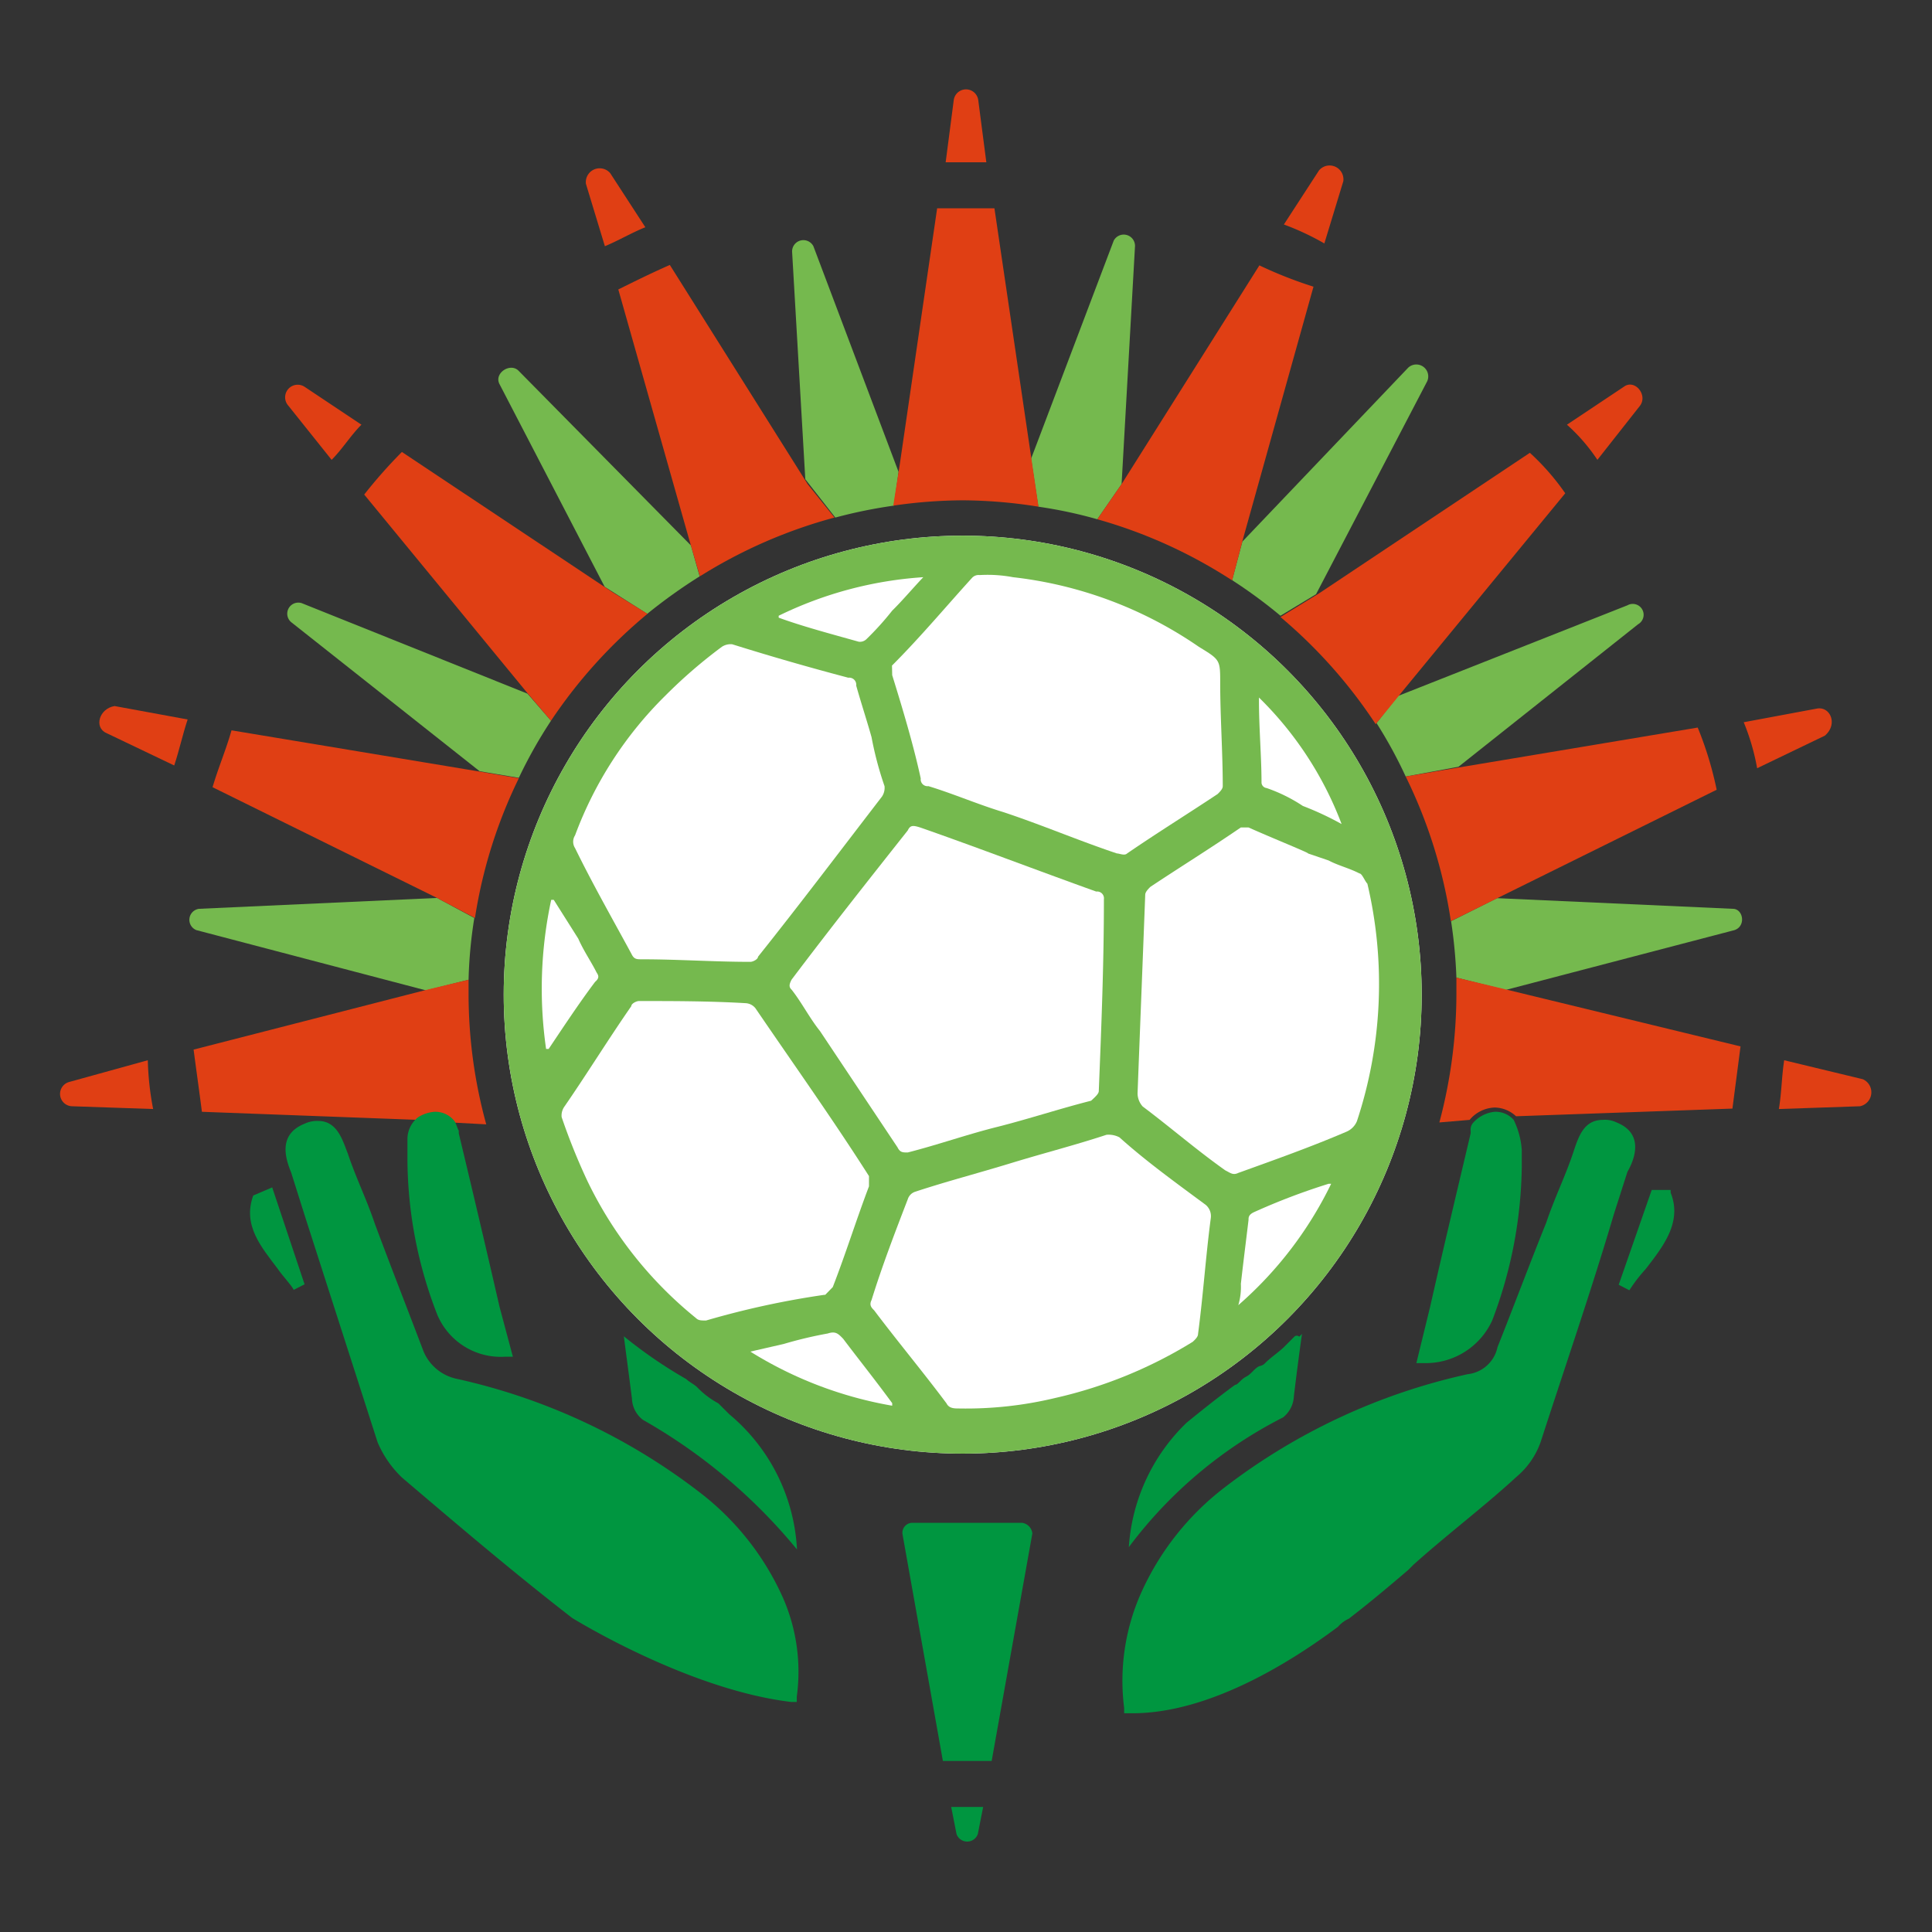 <?xml version="1.0" encoding="UTF-8"?> <svg xmlns="http://www.w3.org/2000/svg" id="Ebene_1" data-name="Ebene 1" viewBox="0 0 90.71 90.71"><rect x="0" y="0" width="90.71" height="90.71" fill="#333333" stroke="none"/><defs><style>.cls-1{fill:#fff;}.cls-2{fill:#75b94e;}.cls-3{fill:#e03f14;}.cls-4{fill:#009640;}</style></defs><circle class="cls-1" cx="45.2" cy="46.7" r="21.55"></circle><path class="cls-2" d="M42.19,22.16l-4-10.6a.53.53,0,0,0-1,.25l.62,10.69,1.41,1.8a22.7,22.7,0,0,1,2.75-.56Z"></path><path class="cls-2" d="M32.44,25.61l-8.1-8.21c-.39-.38-1.15.12-.89.63l4.94,9.52,2,1.27a25,25,0,0,1,2.46-1.76Z"></path><path class="cls-2" d="M24.77,32.57l-10.6-4.25a.52.52,0,0,0-.5.89l8.85,7,1.84.31a22,22,0,0,1,1.51-2.68Z"></path><path class="cls-2" d="M20.52,42.16l-11.17.51a.52.52,0,0,0-.13,1L20,46.5,22,46a21.41,21.41,0,0,1,.27-2.9Z"></path><path class="cls-2" d="M81.36,42.67l-11.07-.5-2.16,1.08a23.09,23.09,0,0,1,.25,2.65l2.31.58,10.67-2.79C82,43.56,81.87,42.67,81.36,42.67Z"></path><path class="cls-2" d="M68.48,36l8.43-6.69a.51.51,0,0,0-.5-.89L65.63,32.68l-1,1.27A21.31,21.31,0,0,1,66,36.46Z"></path><path class="cls-2" d="M61.79,27.9l5.22-10a.56.56,0,0,0-.89-.64l-7.79,8.17-.48,1.81a23.25,23.25,0,0,1,2.27,1.67Z"></path><path class="cls-2" d="M52.66,22.73l.63-11.17a.53.53,0,0,0-1-.26L48.41,21.54l.34,2.25a21,21,0,0,1,2.77.59Z"></path><path class="cls-3" d="M5,34.42l3.18,1.52c.25-.76.38-1.4.63-2.16l-3.43-.63C4.65,33.27,4.4,34.16,5,34.42Z"></path><path class="cls-3" d="M22.3,36.19l-11.43-1.9c-.25.89-.63,1.78-.89,2.67l10.54,5.2,1.78.94a22.82,22.82,0,0,1,2.06-6.56Z"></path><path class="cls-3" d="M30.4,28.82l-1.62-1-9.91-6.6a23.13,23.13,0,0,0-1.77,2l7.62,9.27,1.15,1.35A23.37,23.37,0,0,1,30.4,28.82Z"></path><path class="cls-3" d="M15.57,21.59c.51-.51.89-1.14,1.4-1.65L14.3,18.16a.59.59,0,0,0-.76.89Z"></path><path class="cls-3" d="M37.92,22.73,31.45,12.44c-.89.39-1.65.77-2.42,1.15l3.31,11.68.52,1.79a23.2,23.2,0,0,1,6.32-2.76Z"></path><path class="cls-3" d="M28.4,11.56c.63-.26,1.27-.64,1.9-.89L28.65,8.13a.65.65,0,0,0-1.14.5Z"></path><path class="cls-3" d="M46.31,7.62,45.93,4.7a.58.58,0,0,0-1.15,0L44.4,7.62h1.91Z"></path><path class="cls-3" d="M48.76,23.79l-.29-1.95L46.69,9.78H44L42.24,21.84l-.3,1.9a23.38,23.38,0,0,1,3.26-.25A23.1,23.1,0,0,1,48.76,23.79Z"></path><path class="cls-3" d="M58.37,25.27l3.3-11.81a19.81,19.81,0,0,1-2.54-1L52.66,22.73l-1.14,1.65a23,23,0,0,1,6.33,2.87Z"></path><path class="cls-3" d="M63.07,8.51A.65.65,0,0,0,61.93,8l-1.65,2.54a12.48,12.48,0,0,1,1.9.89Z"></path><path class="cls-3" d="M77,19.05c.38-.51-.25-1.27-.76-.89l-2.67,1.78A8.55,8.55,0,0,1,75,21.59Z"></path><path class="cls-3" d="M64.59,34l1.28-1.57,7.62-9.27a11.28,11.28,0,0,0-1.66-1.9l-9.9,6.6-1.81,1.11A23.31,23.31,0,0,1,64.59,34Z"></path><path class="cls-3" d="M70.06,42.29,80.6,37.08a16.54,16.54,0,0,0-.89-2.92L68.28,36.07,66,36.46a23.07,23.07,0,0,1,2.12,6.79Z"></path><path class="cls-3" d="M85.3,33.27l-3.43.64a10.49,10.49,0,0,1,.63,2.16l3.18-1.53C86.31,34,85.93,33.15,85.3,33.27Z"></path><path class="cls-3" d="M87.46,50.67l-3.69-.89c-.12.77-.12,1.53-.25,2.29l3.81-.13A.67.67,0,0,0,87.46,50.67Z"></path><path class="cls-3" d="M3.25,50.8a.58.58,0,0,0,.13,1.14l3.81.13a13.6,13.6,0,0,1-.25-2.29Z"></path><path class="cls-3" d="M68.38,45.9c0,.27,0,.53,0,.8a23.48,23.48,0,0,1-.8,6L69,52.58A1.6,1.6,0,0,1,70.18,52a1.49,1.49,0,0,1,1,.41l10.16-.36c.13-1,.25-1.91.38-2.92l-11-2.67Z"></path><path class="cls-3" d="M22,46l-2,.48L9.09,49.28c.13,1,.26,1.9.39,2.92l10.16.38a.94.94,0,0,1,.63-.26,1.16,1.16,0,0,1,.89.38l1.67.09A23.08,23.08,0,0,1,22,46.7C22,46.46,22,46.24,22,46Z"></path><path class="cls-4" d="M48,71.5H42.88a.47.47,0,0,0-.51.51l1.9,10.67h2.29L48.47,72A.56.56,0,0,0,48,71.5Z"></path><path class="cls-4" d="M44.66,84.84l.25,1.27a.53.53,0,0,0,1,0l.25-1.27H44.66Z"></path><path class="cls-4" d="M60.79,62.74l-.51.51c-.26.25-.64.5-.89.76a.45.45,0,0,1-.26.13h0c-.25.12-.38.38-.63.5h0c-.25.13-.38.38-.51.38-.89.64-2.28,1.78-2.28,1.78A8.92,8.92,0,0,0,53,72.64a20.82,20.82,0,0,1,7.24-6.09,1.35,1.35,0,0,0,.51-1c.12-1,.25-2,.38-2.92l-.13.13A.17.17,0,0,0,60.79,62.74Z"></path><path class="cls-4" d="M75.9,52.7a1.22,1.22,0,0,0-.64-.12c-.89,0-1.14.76-1.39,1.52-.38,1.14-.89,2.16-1.27,3.3-.77,1.91-1.53,3.94-2.29,5.85a1.61,1.61,0,0,1-1.4,1.27,28.94,28.94,0,0,0-11.43,5.33,12.85,12.85,0,0,0-3.93,5,10.13,10.13,0,0,0-.77,5.34v.25h.39c3.42,0,7.11-2.16,9.65-4.06a1.47,1.47,0,0,1,.51-.38c1-.77,1.9-1.53,2.79-2.29l.13-.13.12-.12h0C68,72,69.68,70.74,71.2,69.34a3.77,3.77,0,0,0,1.14-1.65c1.15-3.55,2.42-7.24,3.43-10.67l.64-2C76.79,54.36,77.17,53.21,75.9,52.7Z"></path><path class="cls-4" d="M78.44,56v-.13h-.89L76,60.32l.5.26a7.52,7.52,0,0,1,.77-1C78.06,58.55,79,57.4,78.44,56Z"></path><path class="cls-4" d="M12.78,55.75l-.89.38c-.51,1.4.38,2.42,1.14,3.43.26.38.64.76.76,1l.51-.26Z"></path><path class="cls-4" d="M36.78,75.06a12.82,12.82,0,0,0-3.94-5,28.87,28.87,0,0,0-11.43-5.33,2.18,2.18,0,0,1-1.52-1.27c-.76-2-1.52-3.94-2.29-6-.38-1.14-.89-2.16-1.27-3.3-.25-.64-.5-1.53-1.39-1.53a1.38,1.38,0,0,0-.64.13c-1.27.51-.89,1.65-.63,2.29l.63,2,3.43,10.67a5,5,0,0,0,1.14,1.65c2.54,2.16,5.21,4.44,8,6.6,1.27.77,6,3.43,10.28,3.94h.26v-.25A8.65,8.65,0,0,0,36.78,75.06Z"></path><path class="cls-4" d="M29.29,62.74c.13,1,.25,1.9.38,2.92a1.32,1.32,0,0,0,.51,1,25.85,25.85,0,0,1,7.24,6.09,8.86,8.86,0,0,0-3.18-6.35l-.51-.51a4,4,0,0,1-1-.76c-.13-.13-.38-.25-.51-.38A21.7,21.7,0,0,1,29.29,62.74Z"></path><path class="cls-4" d="M23.45,61.34c-.64-2.79-1.27-5.46-1.91-8.13v-.12c-.13-.26-.13-.39-.25-.51a1.14,1.14,0,0,0-.89-.38,1.71,1.71,0,0,0-.76.25,1.3,1.3,0,0,0-.51,1v.25h0v.76a20.29,20.29,0,0,0,1.39,7.24,3.23,3.23,0,0,0,3.18,2h.38Z"></path><path class="cls-4" d="M71.07,52.58a1.13,1.13,0,0,0-.89-.38,1.56,1.56,0,0,0-1,.5.48.48,0,0,0-.13.39v.12c-.63,2.67-1.27,5.34-1.9,8.13L66.5,64h.38a3.43,3.43,0,0,0,3.18-2,20.93,20.93,0,0,0,1.39-7.24V54A3.82,3.82,0,0,0,71.07,52.58Z"></path><circle class="cls-2" cx="45.2" cy="46.7" r="21.55"></circle><path class="cls-1" d="M61.41,40.07c.12,0-1.7-.73-2.79-1.22h-.36c-1.46,1-2.79,1.82-4.25,2.79-.12.12-.24.25-.24.37-.12,3.15-.24,6.18-.36,9.33a.94.94,0,0,0,.24.61c1.33,1,2.55,2.06,3.88,3,.24.12.36.24.61.12,1.69-.61,3.39-1.21,5.09-1.94a.92.92,0,0,0,.48-.49,20.51,20.51,0,0,0,.49-11.15c-.12-.12-.25-.48-.37-.48-.48-.25-1-.37-1.45-.61Z"></path><path class="cls-1" d="M58.86,56.92c-.24.12-.24.24-.24.36-.12,1-.24,1.94-.36,3a3,3,0,0,1-.12,1,17.93,17.93,0,0,0,4.36-5.7h-.12A30.56,30.56,0,0,0,58.86,56.92Z"></path><path class="cls-1" d="M52.56,53.4a1.1,1.1,0,0,0-.61-.12c-1.45.48-2.91.85-4.48,1.33s-3,.85-4.49,1.34a.54.54,0,0,0-.36.36c-.61,1.58-1.21,3.15-1.7,4.73-.12.24,0,.36.12.48,1.1,1.46,2.31,2.91,3.4,4.37.12.24.36.24.6.24a17.92,17.92,0,0,0,4.49-.49A21.15,21.15,0,0,0,56,63c.13-.12.25-.24.25-.37.24-1.81.36-3.63.6-5.45a.69.69,0,0,0-.24-.61C55.11,55.46,53.77,54.49,52.56,53.4Z"></path><path class="cls-1" d="M38.74,60.8l.36-.37c.61-1.57,1.1-3.15,1.7-4.73v-.48c-1.7-2.67-3.51-5.21-5.33-7.88A.63.63,0,0,0,35,47.1C33.29,47,31.59,47,30,47c-.12,0-.36.12-.36.24-1.09,1.57-2.06,3.15-3.15,4.73a.72.72,0,0,0-.12.48,29.41,29.41,0,0,0,1.21,3,18.7,18.7,0,0,0,5.09,6.43c.12.12.24.12.48.12a40.33,40.33,0,0,1,5.58-1.21Z"></path><path class="cls-1" d="M29.65,44.79c.12.25.24.25.48.25,1.7,0,3.4.12,5.1.12.12,0,.36-.12.36-.24,1.94-2.43,3.88-5,5.82-7.52a.74.74,0,0,0,.12-.49,15.94,15.94,0,0,1-.61-2.3h0c-.24-.85-.48-1.57-.72-2.42a.33.33,0,0,0-.37-.37c-1.82-.48-3.63-1-5.45-1.57a.75.75,0,0,0-.49.12,23.48,23.48,0,0,0-2.66,2.3A18,18,0,0,0,27,39.22a.55.55,0,0,0,0,.6C27.83,41.52,28.8,43.22,29.65,44.79Z"></path><path class="cls-1" d="M59.47,37a7.48,7.48,0,0,1,1.7.84,14.1,14.1,0,0,1,1.82.85,16.46,16.46,0,0,0-3.88-5.94v.12c0,1.34.12,2.67.12,3.88A.27.27,0,0,0,59.47,37Z"></path><path class="cls-1" d="M39.59,62.86c-.24-.25-.36-.37-.73-.25a19.39,19.39,0,0,0-2.06.49l-1.57.36A18.55,18.55,0,0,0,41.89,66v-.12C41,64.67,40.32,63.83,39.59,62.86Z"></path><path class="cls-1" d="M28,45.64c-.24-.48-.6-1-.85-1.57L26,42.25h-.12a19.8,19.8,0,0,0-.24,7h.12c.73-1.09,1.45-2.18,2.18-3.15C28.19,45.89,28.07,45.76,28,45.64Z"></path><path class="cls-1" d="M40.32,30.13a.44.44,0,0,0,.36-.12,13.51,13.51,0,0,0,1.21-1.34c.49-.48,1-1.09,1.46-1.57a18.13,18.13,0,0,0-6.79,1.81V29C37.65,29.4,39,29.76,40.32,30.13Z"></path><path class="cls-1" d="M51.59,51.22c.12-3,.24-5.94.24-9a.32.32,0,0,0-.36-.36c-2.79-1-5.58-2.07-8.24-3-.37-.12-.49-.12-.61.13-1.82,2.3-3.64,4.6-5.45,7-.13.24-.13.36,0,.48.48.61.84,1.33,1.33,1.94l3.64,5.46c.12.24.24.24.48.24,1.45-.37,2.79-.85,4.24-1.21h0c1.46-.37,2.91-.85,4.37-1.22C51.47,51.46,51.59,51.34,51.59,51.22Z"></path><path class="cls-1" d="M41.89,31.7c.49,1.58,1,3.28,1.34,4.85a.32.32,0,0,0,.36.36c1.21.37,2.3.85,3.52,1.22,1.81.6,3.51,1.33,5.33,1.94.12,0,.36.12.48,0,1.46-1,2.79-1.82,4.25-2.79.12-.12.24-.24.24-.37,0-1.57-.12-3.27-.12-4.84,0-1.09,0-1.09-1-1.7a19.15,19.15,0,0,0-8.73-3.27A6.45,6.45,0,0,0,46,27a.42.42,0,0,0-.36.13c-1.21,1.33-2.42,2.78-3.76,4.12Z"></path></svg> 